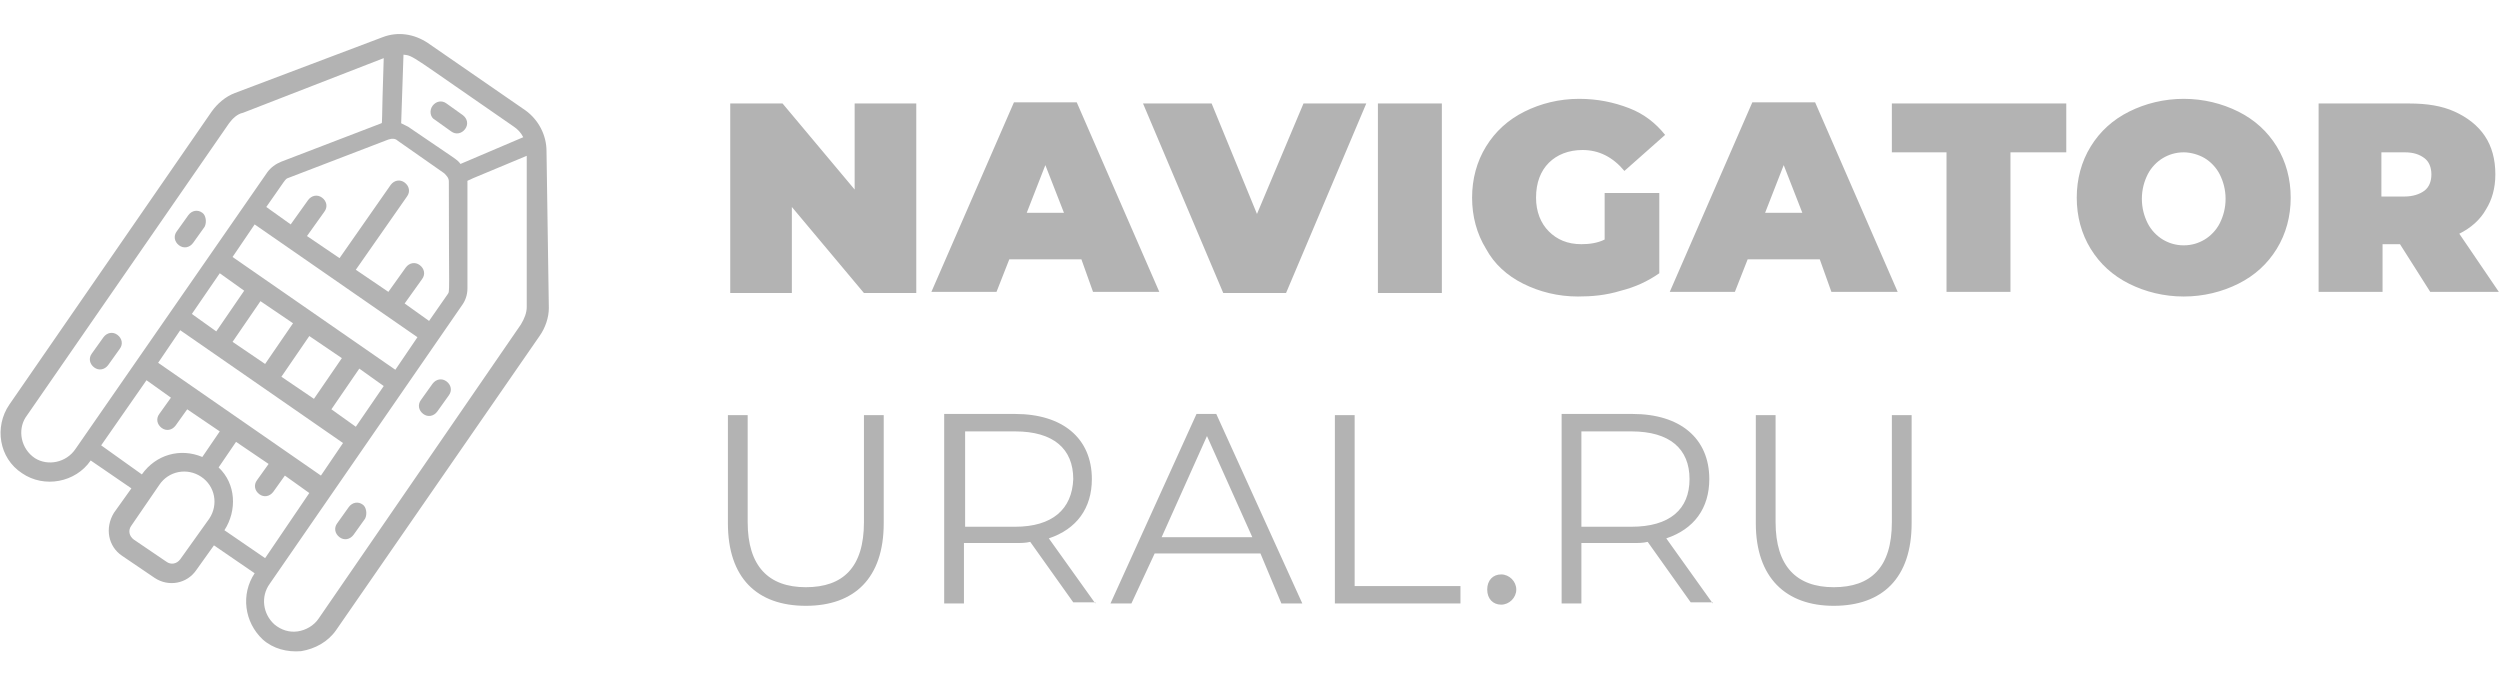 <?xml version="1.0" encoding="utf-8"?>
<!-- Generator: Adobe Illustrator 23.0.2, SVG Export Plug-In . SVG Version: 6.00 Build 0)  -->
<svg version="1.1" id="_x31_" xmlns="http://www.w3.org/2000/svg" xmlns:xlink="http://www.w3.org/1999/xlink" x="0px" y="0px"
	 viewBox="0 0 215 59" style="enable-background:new 0 0 215 59;" xml:space="preserve">
<style type="text/css">
	.st0{fill-rule:evenodd;clip-rule:evenodd;fill:#B3B3B3;}
</style>
<path class="st0" d="M78.8,8.9v16.3h-4.5l-6.2-7.4v7.4h-5.3V8.9h4.5l6.2,7.4V8.9H78.8L78.8,8.9z M93,22.3h-6.2l-1.1,2.8h-5.6
	l7.1-16.3h5.4l7.1,16.3h-5.7L93,22.3L93,22.3z M91.5,18.3l-1.6-4.1l-1.6,4.1H91.5L91.5,18.3z M117.5,8.9h-5.4l-4,9.5l-3.9-9.5h-5.9
	l6.9,16.3h5.4L117.5,8.9L117.5,8.9z M118.5,8.9h5.5v16.3h-5.5V8.9L118.5,8.9z M137.9,16.6h4.8v6.9c-1,0.7-2.1,1.2-3.3,1.5
	c-1.3,0.4-2.5,0.5-3.7,0.5c-1.7,0-3.3-0.4-4.7-1.1c-1.4-0.7-2.5-1.7-3.2-3c-0.8-1.3-1.2-2.8-1.2-4.4c0-1.6,0.4-3.1,1.2-4.4
	c0.8-1.3,1.9-2.3,3.3-3c1.4-0.7,3-1.1,4.7-1.1c1.6,0,3,0.3,4.3,0.8c1.3,0.5,2.3,1.3,3.1,2.3l-3.5,3.1c-1-1.2-2.2-1.8-3.6-1.8
	c-1.2,0-2.2,0.4-2.9,1.1c-0.7,0.7-1.1,1.7-1.1,3c0,1.2,0.4,2.2,1.1,2.9c0.7,0.7,1.6,1.1,2.8,1.1c0.7,0,1.4-0.1,2-0.4V16.6
	L137.9,16.6z M156.5,22.3h-6.2l-1.1,2.8h-5.6l7.1-16.3h5.4l7.1,16.3h-5.7L156.5,22.3L156.5,22.3z M155,18.3l-1.6-4.1l-1.6,4.1H155
	L155,18.3z M167.4,13.1v12h5.5v-12h4.8V8.9h-15v4.2H167.4L167.4,13.1z M187.8,25.5c-1.7,0-3.3-0.4-4.7-1.1c-1.4-0.7-2.5-1.7-3.3-3
	c-0.8-1.3-1.2-2.8-1.2-4.4c0-1.6,0.4-3.1,1.2-4.4c0.8-1.3,1.9-2.3,3.3-3c1.4-0.7,3-1.1,4.7-1.1c1.7,0,3.3,0.4,4.7,1.1
	c1.4,0.7,2.5,1.7,3.3,3c0.8,1.3,1.2,2.8,1.2,4.4c0,1.6-0.4,3.1-1.2,4.4c-0.8,1.3-1.9,2.3-3.3,3C191.1,25.1,189.5,25.5,187.8,25.5
	L187.8,25.5z M187.8,21.1c0.7,0,1.3-0.2,1.8-0.5c0.5-0.3,1-0.8,1.3-1.4c0.3-0.6,0.5-1.3,0.5-2.1c0-0.8-0.2-1.5-0.5-2.1
	c-0.3-0.6-0.8-1.1-1.3-1.4c-0.5-0.3-1.2-0.5-1.8-0.5c-0.7,0-1.3,0.2-1.8,0.5c-0.5,0.3-1,0.8-1.3,1.4c-0.3,0.6-0.5,1.3-0.5,2.1
	c0,0.8,0.2,1.5,0.5,2.1c0.3,0.6,0.8,1.1,1.3,1.4C186.5,20.9,187.1,21.1,187.8,21.1L187.8,21.1z M206.4,21h-1.5v4.1h-5.5V8.9h7.8
	c1.5,0,2.8,0.2,3.9,0.7c1.1,0.5,2,1.2,2.6,2.1c0.6,0.9,0.9,2,0.9,3.3c0,1.2-0.3,2.2-0.8,3c-0.5,0.9-1.3,1.6-2.3,2.1l3.4,5h-5.9
	L206.4,21L206.4,21z M209.1,15c0-0.6-0.2-1.1-0.6-1.4c-0.4-0.3-0.9-0.5-1.7-0.5h-2v3.8h2c0.7,0,1.3-0.2,1.7-0.5
	C208.9,16.1,209.1,15.6,209.1,15z"/>
<path class="st0" d="M69.3,52.1c4.2,0,6.7-2.4,6.7-7.1v-9.3h-1.7v9.2c0,3.9-1.8,5.6-5,5.6c-3.2,0-5-1.8-5-5.6v-9.2h-1.7V45
	C62.6,49.7,65.1,52.1,69.3,52.1L69.3,52.1z M94.2,51.9l-4-5.6c2.4-0.8,3.7-2.6,3.7-5.1c0-3.5-2.5-5.6-6.6-5.6h-6.1v16.3h1.7v-5.2
	h4.4c0.5,0,0.9,0,1.3-0.1l3.7,5.2H94.2L94.2,51.9z M87.3,45.3h-4.3v-8.2h4.3c3.3,0,5,1.5,5,4.1C92.2,43.8,90.5,45.3,87.3,45.3
	L87.3,45.3z M110.2,51.9h1.8l-7.4-16.3h-1.7l-7.4,16.3h1.8l2-4.3h9.1L110.2,51.9L110.2,51.9z M99.9,46.2l3.9-8.7l3.9,8.7H99.9
	L99.9,46.2z M114.8,51.9h10.8v-1.5h-9.1V35.7h-1.7V51.9L114.8,51.9z M129.1,52c0.7,0,1.3-0.6,1.3-1.3c0-0.7-0.6-1.3-1.3-1.3
	c-0.7,0-1.2,0.5-1.2,1.3C127.9,51.5,128.4,52,129.1,52L129.1,52z M147.3,51.9l-4-5.6c2.4-0.8,3.7-2.6,3.7-5.1c0-3.5-2.5-5.6-6.6-5.6
	h-6.1v16.3h1.7v-5.2h4.4c0.5,0,0.9,0,1.3-0.1l3.7,5.2H147.3L147.3,51.9z M140.3,45.3H136v-8.2h4.3c3.3,0,5,1.5,5,4.1
	C145.3,43.8,143.6,45.3,140.3,45.3L140.3,45.3z M157.7,52.1c4.2,0,6.7-2.4,6.7-7.1v-9.3h-1.7v9.2c0,3.9-1.8,5.6-5,5.6
	c-3.2,0-5-1.8-5-5.6v-9.2H151V45C151,49.7,153.6,52.1,157.7,52.1z"/>
<path class="st0" d="M47,13c0-1.4-0.7-2.7-1.8-3.5l-8.4-5.8c-1.2-0.8-2.6-1-3.9-0.5L20.2,8c-0.8,0.3-1.5,0.9-2,1.6L0.8,34.8
	c-1.3,1.9-0.9,4.6,1.1,5.9c1.9,1.3,4.6,0.8,5.9-1.1l3.5,2.4l-1.5,2.1C9,45.4,9.3,47,10.5,47.8l2.8,1.9c1.2,0.8,2.8,0.5,3.6-0.7
	l1.5-2.1l3.5,2.4c-1.2,1.8-0.9,4.2,0.7,5.7c0.9,0.8,2.1,1.1,3.3,1c1.2-0.2,2.3-0.8,3-1.8l17.5-25.3c0.5-0.7,0.8-1.6,0.8-2.4L47,13
	L47,13z M44.2,10.9c0.3,0.2,0.6,0.5,0.8,0.9l-5.4,2.3c-0.3-0.4-0.1-0.2-4.5-3.2c-0.2-0.1-0.4-0.2-0.6-0.3l0.2-5.9
	C35.6,4.8,35.2,4.7,44.2,10.9L44.2,10.9z M13.6,31.2l1.9-2.8l14,9.7l-1.9,2.8L13.6,31.2L13.6,31.2z M35.9,29l-1.9,2.8l-14-9.7
	l1.9-2.8L35.9,29L35.9,29z M30.6,36.7l-2.1-1.5l2.4-3.5l2.1,1.5L30.6,36.7L30.6,36.7z M24.2,32.4l2.4-3.5l2.8,1.9L27,34.3L24.2,32.4
	L24.2,32.4z M20,29.4l2.4-3.5l2.8,1.9l-2.4,3.5L20,29.4L20,29.4z M18.9,23.5L21,25l-2.4,3.5L16.5,27L18.9,23.5L18.9,23.5z
	 M36.9,27.6l-2.1-1.5l1.5-2.1c0.3-0.4,0.2-0.9-0.2-1.2c-0.4-0.3-0.9-0.2-1.2,0.2l-1.5,2.1l-2.8-1.9l4.4-6.3c0.3-0.4,0.2-0.9-0.2-1.2
	c-0.4-0.3-0.9-0.2-1.2,0.2l-4.4,6.3l-2.8-1.9l1.5-2.1c0.3-0.4,0.2-0.9-0.2-1.2c-0.4-0.3-0.9-0.2-1.2,0.2l-1.5,2.1l-2.1-1.5
	c1.7-2.4,1.6-2.4,1.9-2.5l8.6-3.3c0.3-0.1,0.6-0.1,0.8,0.1l4,2.8c0.2,0.2,0.4,0.4,0.4,0.7c0,9.9,0.1,9.4-0.1,9.7L36.9,27.6
	L36.9,27.6z M6.5,38.6c-0.8,1.2-2.4,1.5-3.5,0.8c-1.2-0.8-1.5-2.4-0.8-3.5l17.5-25.3c0.3-0.4,0.7-0.8,1.2-0.9L33,5
	c-0.2,6-0.1,5.5-0.2,5.6l-8.6,3.3c-0.5,0.2-0.9,0.5-1.2,0.9L6.5,38.6L6.5,38.6z M8.7,38.3l3.9-5.6l2.1,1.5l-1,1.4
	c-0.3,0.4-0.2,0.9,0.2,1.2c0.4,0.3,0.9,0.2,1.2-0.2l1-1.4l2.8,1.9l-1.5,2.2c-1.9-0.8-4-0.2-5.2,1.5L8.7,38.3L8.7,38.3z M15.5,48.1
	c-0.3,0.4-0.8,0.5-1.2,0.2l-2.8-1.9c-0.4-0.3-0.5-0.8-0.2-1.2l2.4-3.5c0.8-1.2,2.4-1.5,3.6-0.7c1.2,0.8,1.5,2.4,0.7,3.6L15.5,48.1
	L15.5,48.1z M18.8,40.2l1.5-2.2l2.8,1.9l-1,1.4c-0.3,0.4-0.2,0.9,0.2,1.2c0.4,0.3,0.9,0.2,1.2-0.2l1-1.4l2.1,1.5L22.8,48l-3.5-2.4
	C20.4,43.9,20.3,41.6,18.8,40.2L18.8,40.2z M27.4,53.2c-0.4,0.6-1.1,1-1.8,1.1c-0.7,0.1-1.4-0.1-2-0.6c-1-0.9-1.2-2.4-0.4-3.5
	l16.5-23.9c0.3-0.4,0.5-0.9,0.5-1.5l0-9.2c0-0.1-0.4,0.1,5.1-2.2l0,13c0,0.5-0.2,1-0.5,1.5L27.4,53.2z"/>
<path class="st0" d="M10.1,28.8c-0.4-0.3-0.9-0.2-1.2,0.2l-1,1.4c-0.3,0.4-0.2,0.9,0.2,1.2c0.4,0.3,0.9,0.2,1.2-0.2l1-1.4
	C10.6,29.6,10.5,29.1,10.1,28.8z"/>
<path class="st0" d="M17.4,18.3c-0.4-0.3-0.9-0.2-1.2,0.2l-1,1.4c-0.3,0.4-0.2,0.9,0.2,1.2c0.4,0.3,0.9,0.2,1.2-0.2l1-1.4
	C17.8,19.1,17.7,18.5,17.4,18.3z"/>
<path class="st0" d="M31.2,43.4c-0.4-0.3-0.9-0.2-1.2,0.2L29,45c-0.3,0.4-0.2,0.9,0.2,1.2c0.4,0.3,0.9,0.2,1.2-0.2l1-1.4
	C31.6,44.2,31.5,43.6,31.2,43.4z"/>
<path class="st0" d="M38.4,32.8c-0.4-0.3-0.9-0.2-1.2,0.2l-1,1.4c-0.3,0.4-0.2,0.9,0.2,1.2c0.4,0.3,0.9,0.2,1.2-0.2l1-1.4
	C38.9,33.6,38.8,33.1,38.4,32.8z"/>
<path class="st0" d="M37.4,10.3l1.4,1c0.4,0.3,0.9,0.2,1.2-0.2c0.3-0.4,0.2-0.9-0.2-1.2l-1.4-1c-0.4-0.3-0.9-0.2-1.2,0.2
	C36.9,9.5,37,10.1,37.4,10.3z"/>
</svg>
